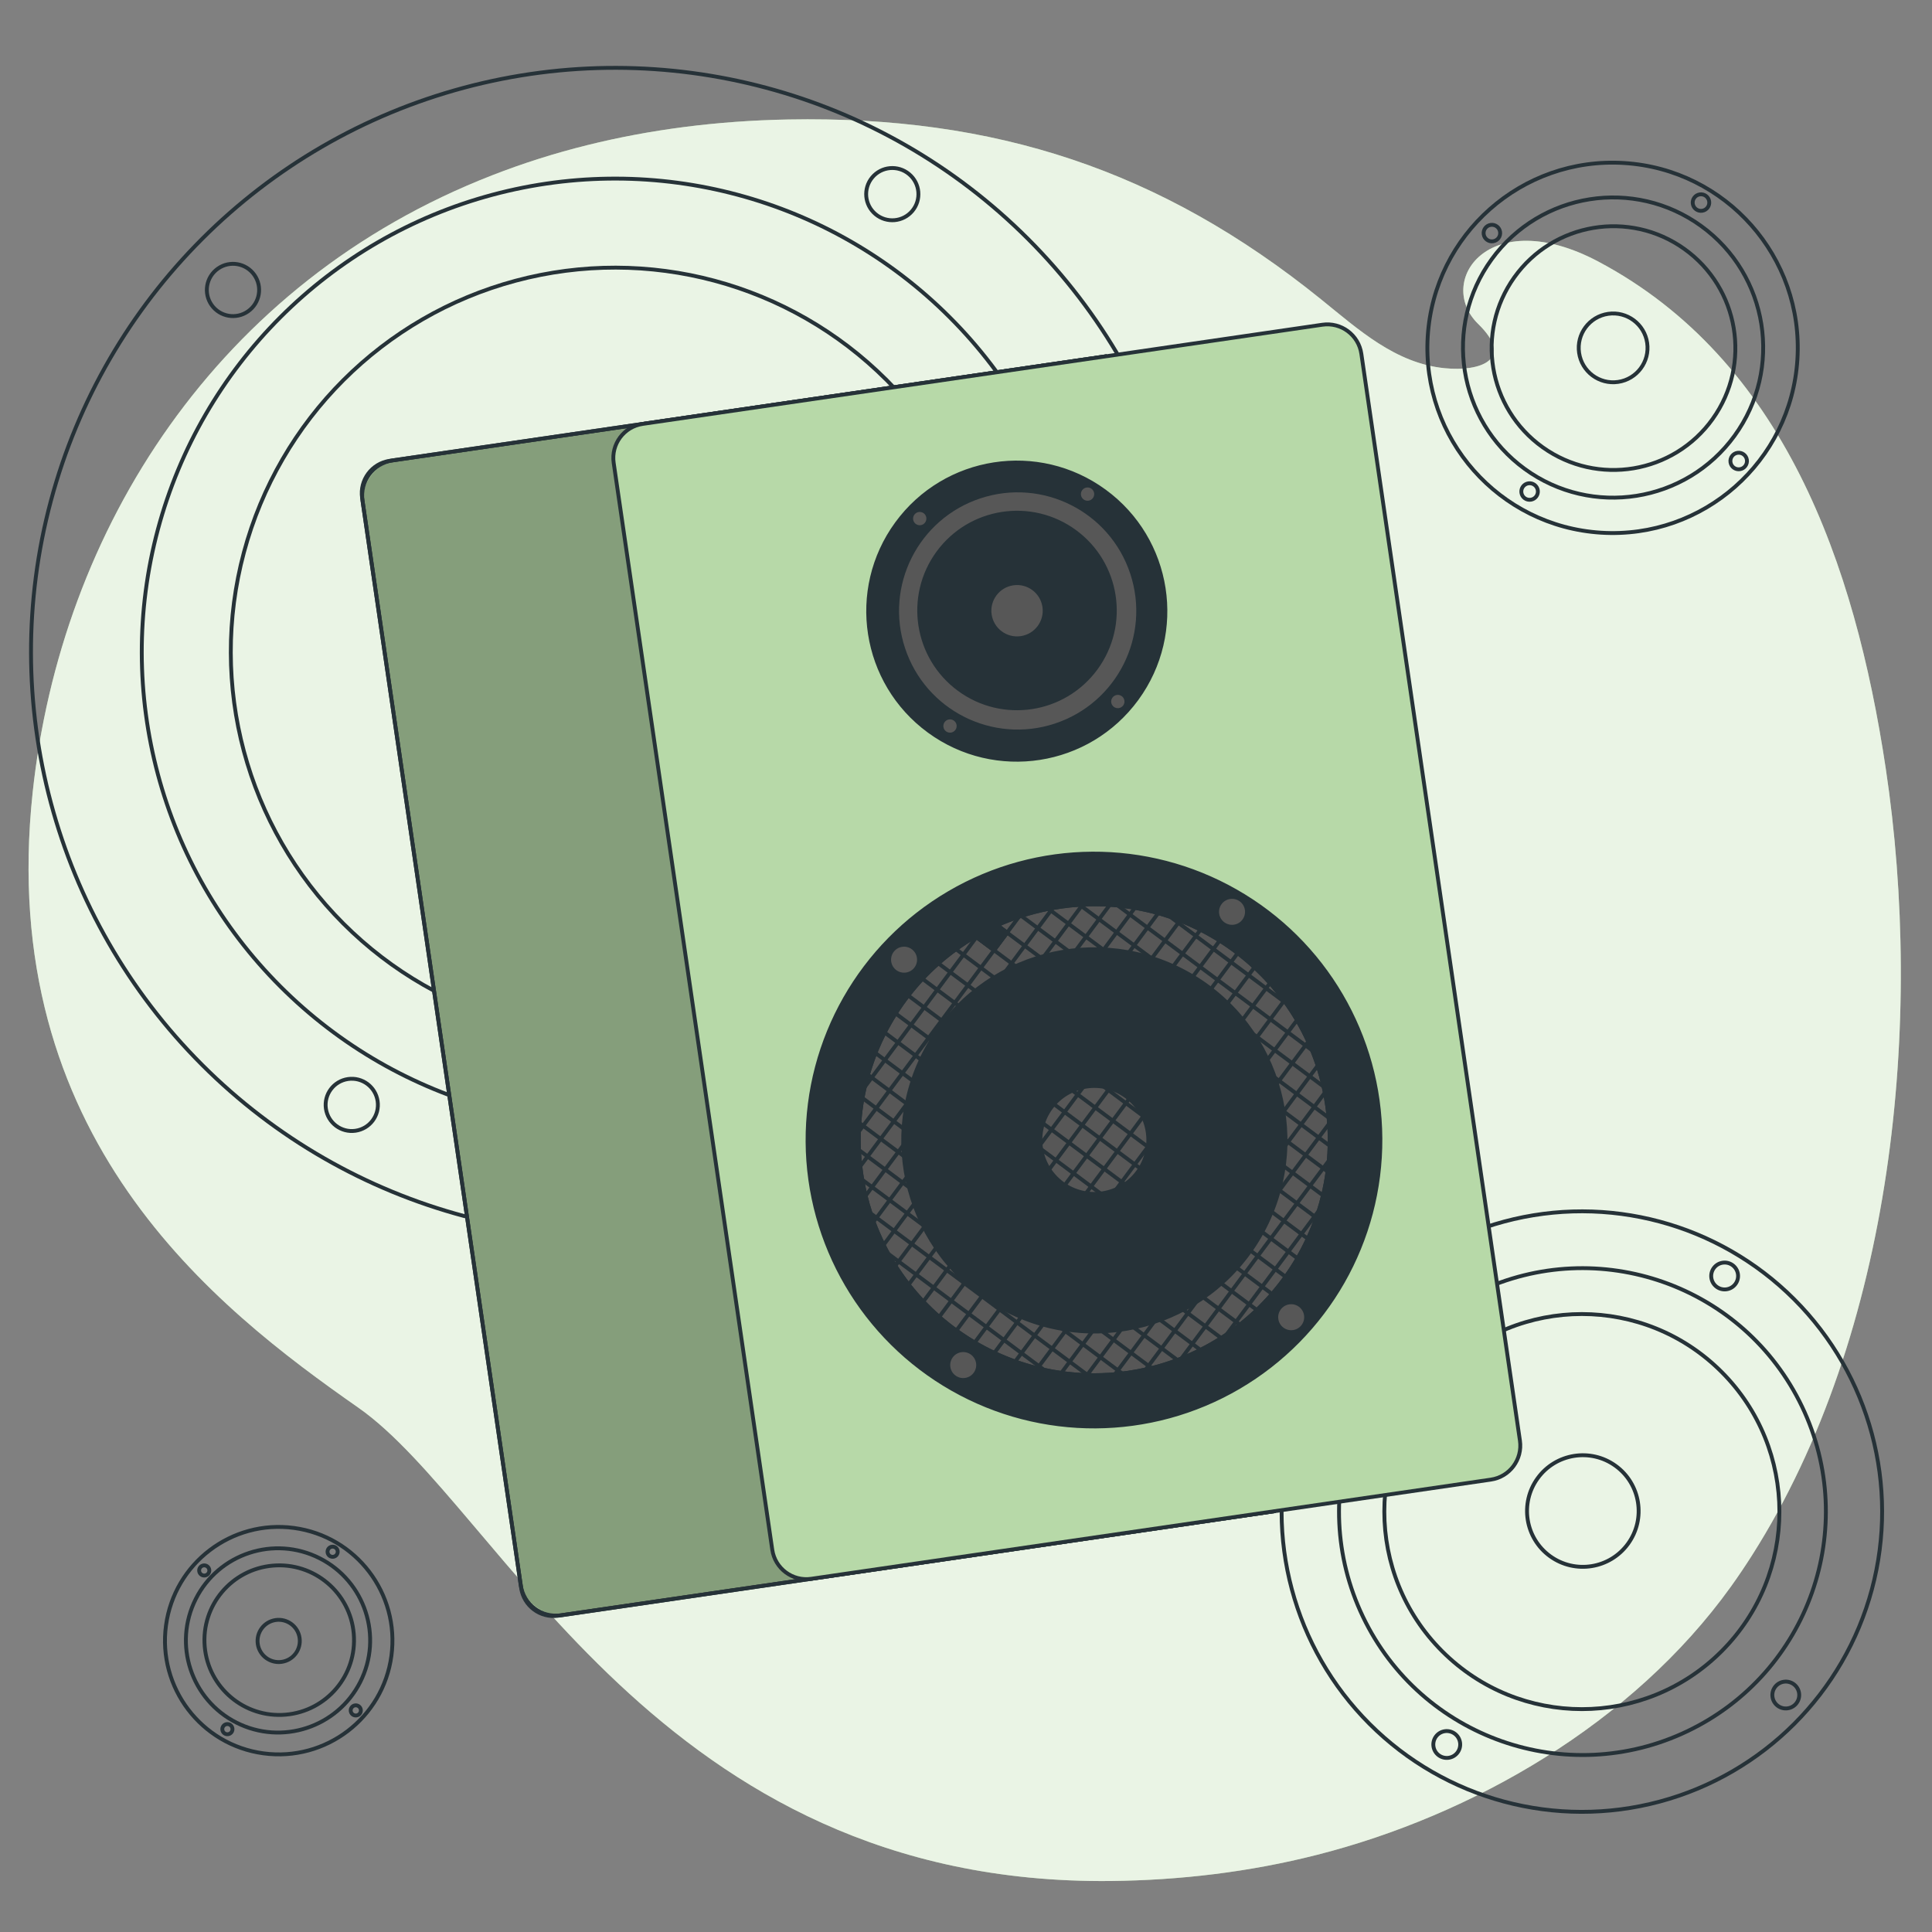 <svg xmlns="http://www.w3.org/2000/svg" xmlns:xlink="http://www.w3.org/1999/xlink" version="1.1" x="0px" y="0px" viewBox="0 0 500 500" style="enable-background:new 0 0 500 500;" xml:space="preserve">
<rect x="0" y="0" width="500" height="500" fill="#808080" stroke="none"/>
<g id="Background_Simple">
	<g>
		<path style="fill:#b7d9a8;" d="M453.463,402.451c-1.772,2.788-3.611,5.523-5.527,8.191    c-25.513,35.523-67.063,59.216-107.109,69.393c-17.544,4.466-35.491,6.574-53.358,6.767    c-117.189,1.211-157.681-96.602-194.753-122.515C55.643,338.372-1.133,294.281,8.461,205.015    C15.744,137.144,56.066,73.117,127.385,45.36c7.855-3.067,16.095-5.693,24.704-7.825c16.016-3.968,33.323-6.27,51.915-6.614    c53.4-0.991,96.373,13.016,137.891,46.55c9.651,7.795,19.224,16.553,31.979,17.818c9.271,0.919,18.165-2.194,8.69-11.438    c-11.136-10.866,2.572-31.309,31.164-16.113c47.753,25.38,66.299,77.937,74.297,131.097    C497.843,264.085,490.16,344.714,453.463,402.451z"/>
		<path style="opacity:0.7;fill:#FFFFFF;" d="M453.463,402.451c-1.772,2.788-3.611,5.523-5.527,8.191    c-25.513,35.523-67.063,59.216-107.109,69.393c-17.544,4.466-35.491,6.574-53.358,6.767    c-117.189,1.211-157.681-96.602-194.753-122.515C55.643,338.372-1.133,294.281,8.461,205.015    C15.744,137.144,56.066,73.117,127.385,45.36c7.855-3.067,16.095-5.693,24.704-7.825c16.016-3.968,33.323-6.27,51.915-6.614    c53.4-0.991,96.373,13.016,137.891,46.55c9.651,7.795,19.224,16.553,31.979,17.818c9.271,0.919,18.165-2.194,8.69-11.438    c-11.136-10.866,2.572-31.309,31.164-16.113c47.753,25.38,66.299,77.937,74.297,131.097    C497.843,264.085,490.16,344.714,453.463,402.451z"/>
	</g>
</g>
<g id="Speakers_2">
	<g>
		<g>
			
				<ellipse transform="matrix(0.707 -0.707 0.707 0.707 -156.686 404.118)" style="fill:none;stroke:#263238;stroke-miterlimit:10;" cx="409.471" cy="391.196" rx="77.719" ry="77.719"/>
			<g>
				<path style="fill:none;stroke:#263238;stroke-miterlimit:10;" d="M362.039,342.526c0.277,1.9-1.039,3.665-2.939,3.943      c-1.9,0.277-3.665-1.038-3.943-2.939c-0.277-1.9,1.038-3.665,2.939-3.943C359.996,339.31,361.761,340.626,362.039,342.526z"/>
				<path style="fill:none;stroke:#263238;stroke-miterlimit:10;" d="M449.777,329.724c0.277,1.9-1.038,3.666-2.939,3.943      c-1.9,0.277-3.665-1.038-3.943-2.939c-0.277-1.9,1.038-3.665,2.939-3.943C447.734,326.508,449.5,327.824,449.777,329.724z"/>
				<path style="fill:none;stroke:#263238;stroke-miterlimit:10;" d="M377.862,450.972c0.277,1.9-1.038,3.665-2.939,3.943      c-1.9,0.277-3.666-1.038-3.943-2.939c-0.277-1.9,1.038-3.665,2.939-3.943C375.82,447.756,377.585,449.072,377.862,450.972z"/>
				<path style="fill:none;stroke:#263238;stroke-miterlimit:10;" d="M465.601,438.17c0.277,1.9-1.038,3.665-2.939,3.943      c-1.9,0.277-3.665-1.038-3.943-2.939c-0.277-1.9,1.038-3.665,2.939-3.943C463.558,434.954,465.323,436.27,465.601,438.17z"/>
			</g>
		</g>
		
			<ellipse transform="matrix(0.902 -0.432 0.432 0.902 -128.802 215.232)" style="fill:none;stroke:#263238;stroke-miterlimit:10;" cx="409.471" cy="391.196" rx="62.98" ry="62.98"/>
		
			<ellipse transform="matrix(0.707 -0.707 0.707 0.707 -156.686 404.118)" style="fill:none;stroke:#263238;stroke-miterlimit:10;" cx="409.471" cy="391.196" rx="51.132" ry="51.132"/>
		
			<ellipse transform="matrix(0.587 -0.81 0.81 0.587 -147.591 493.092)" style="fill:none;stroke:#263238;stroke-miterlimit:10;" cx="409.471" cy="391.196" rx="14.437" ry="14.437"/>
	</g>
	<g>
		<g>
			
				<ellipse transform="matrix(0.062 -0.998 0.998 0.062 301.599 501.083)" style="fill:none;stroke:#263238;stroke-miterlimit:10;" cx="417.476" cy="90.03" rx="47.932" ry="47.932"/>
			<g>
				<path style="fill:none;stroke:#263238;stroke-miterlimit:10;" d="M388.223,60.014c0.171,1.172-0.64,2.261-1.812,2.432      c-1.172,0.171-2.261-0.64-2.432-1.812c-0.171-1.172,0.641-2.261,1.812-2.432C386.964,58.03,388.052,58.841,388.223,60.014z"/>
				<path style="fill:none;stroke:#263238;stroke-miterlimit:10;" d="M442.335,52.118c0.171,1.172-0.64,2.261-1.812,2.432      c-1.172,0.171-2.261-0.64-2.432-1.812c-0.171-1.172,0.64-2.261,1.812-2.432C441.075,50.135,442.163,50.946,442.335,52.118z"/>
				<path style="fill:none;stroke:#263238;stroke-miterlimit:10;" d="M397.982,126.896c0.171,1.172-0.641,2.261-1.812,2.432      c-1.172,0.171-2.261-0.64-2.432-1.812c-0.171-1.172,0.64-2.261,1.812-2.432C396.723,124.912,397.811,125.724,397.982,126.896z"/>
				<path style="fill:none;stroke:#263238;stroke-miterlimit:10;" d="M452.093,119c0.171,1.172-0.64,2.261-1.812,2.432      c-1.172,0.171-2.261-0.64-2.432-1.812c-0.171-1.172,0.64-2.261,1.812-2.432C450.834,117.017,451.922,117.828,452.093,119z"/>
			</g>
		</g>
		
			<ellipse transform="matrix(0.588 -0.809 0.809 0.588 99.155 374.747)" style="fill:none;stroke:#263238;stroke-miterlimit:10;" cx="417.476" cy="90.03" rx="38.842" ry="38.842"/>
		
			<ellipse transform="matrix(0.581 -0.814 0.814 0.581 101.736 377.606)" style="fill:none;stroke:#263238;stroke-miterlimit:10;" cx="417.476" cy="90.03" rx="31.535" ry="31.535"/>
		<path style="fill:none;stroke:#263238;stroke-miterlimit:10;" d="M426.287,88.744c0.71,4.866-2.659,9.386-7.525,10.096    c-4.866,0.71-9.386-2.659-10.096-7.525c-0.71-4.866,2.659-9.386,7.525-10.096C421.057,80.51,425.577,83.879,426.287,88.744z"/>
	</g>
	<g>
		<g>
			
				<ellipse transform="matrix(0.134 -0.991 0.991 0.134 -358.39 439.165)" style="fill:none;stroke:#263238;stroke-miterlimit:10;" cx="72.122" cy="424.676" rx="29.432" ry="29.432"/>
			<g>
				<path style="fill:none;stroke:#263238;stroke-miterlimit:10;" d="M54.16,406.244c0.105,0.72-0.393,1.388-1.113,1.493      c-0.72,0.105-1.388-0.393-1.493-1.113c-0.105-0.72,0.393-1.388,1.113-1.493C53.386,405.026,54.055,405.525,54.16,406.244z"/>
				<path style="fill:none;stroke:#263238;stroke-miterlimit:10;" d="M87.386,401.396c0.105,0.72-0.393,1.388-1.113,1.493      c-0.72,0.105-1.388-0.393-1.493-1.113c-0.105-0.72,0.393-1.388,1.113-1.493C86.613,400.178,87.281,400.676,87.386,401.396z"/>
				<path style="fill:none;stroke:#263238;stroke-miterlimit:10;" d="M60.152,447.313c0.105,0.72-0.393,1.388-1.113,1.493      c-0.72,0.105-1.388-0.393-1.493-1.113s0.393-1.388,1.113-1.493S60.047,446.593,60.152,447.313z"/>
				<path style="fill:none;stroke:#263238;stroke-miterlimit:10;" d="M93.379,442.464c0.105,0.72-0.393,1.388-1.113,1.493      c-0.72,0.105-1.388-0.393-1.493-1.113c-0.105-0.72,0.393-1.388,1.113-1.493C92.605,441.247,93.274,441.745,93.379,442.464z"/>
			</g>
		</g>
		
			<ellipse transform="matrix(0.451 -0.892 0.892 0.451 -339.385 297.346)" style="fill:none;stroke:#263238;stroke-miterlimit:10;" cx="72.122" cy="424.676" rx="23.851" ry="23.851"/>
		
			<ellipse transform="matrix(0.996 -0.085 0.085 0.996 -35.665 7.623)" style="fill:none;stroke:#263238;stroke-miterlimit:10;" cx="72.122" cy="424.676" rx="19.364" ry="19.364"/>
		<path style="fill:none;stroke:#263238;stroke-miterlimit:10;" d="M77.532,423.886c0.436,2.988-1.633,5.763-4.62,6.199    c-2.988,0.436-5.763-1.633-6.199-4.62c-0.436-2.988,1.633-5.763,4.62-6.199C74.321,418.83,77.096,420.898,77.532,423.886z"/>
	</g>
	<g>
		<g>
			
				<ellipse transform="matrix(0.707 -0.707 0.707 0.707 -72.661 161.988)" style="fill:none;stroke:#263238;stroke-miterlimit:10;" cx="159.207" cy="168.703" rx="151.165" ry="151.165"/>
			<g>
				
					<ellipse transform="matrix(0.818 -0.576 0.576 0.818 -32.205 48.388)" style="fill:none;stroke:#263238;stroke-miterlimit:10;" cx="60.258" cy="75.016" rx="6.763" ry="6.763"/>
				
					<ellipse transform="matrix(0.64 -0.768 0.768 0.64 44.654 195.51)" style="fill:none;stroke:#263238;stroke-miterlimit:10;" cx="230.91" cy="50.115" rx="6.763" ry="6.763"/>
				<path style="fill:none;stroke:#263238;stroke-miterlimit:10;" d="M97.728,284.968c0.539,3.696-2.02,7.129-5.716,7.669      c-3.696,0.539-7.129-2.02-7.669-5.716c-0.539-3.696,2.02-7.129,5.716-7.669S97.188,281.272,97.728,284.968z"/>
				<path style="fill:none;stroke:#263238;stroke-miterlimit:10;" d="M268.38,260.068c0.539,3.696-2.02,7.129-5.716,7.669      c-3.696,0.539-7.129-2.02-7.669-5.716c-0.539-3.696,2.02-7.129,5.716-7.669C264.407,253.813,267.84,256.371,268.38,260.068z"/>
			</g>
		</g>
		
			<ellipse transform="matrix(0.707 -0.707 0.707 0.707 -72.661 161.988)" style="fill:none;stroke:#263238;stroke-miterlimit:10;" cx="159.207" cy="168.703" rx="122.497" ry="122.497"/>
		
			<ellipse transform="matrix(0.707 -0.707 0.707 0.707 -72.661 161.988)" style="fill:none;stroke:#263238;stroke-miterlimit:10;" cx="159.207" cy="168.703" rx="99.453" ry="99.453"/>
		
			<ellipse transform="matrix(0.989 -0.15 0.15 0.989 -23.489 25.771)" style="fill:none;stroke:#263238;stroke-miterlimit:10;" cx="159.207" cy="168.703" rx="28.08" ry="28.08"/>
	</g>
</g>
<g id="Speaker_1">
	<g>
		<path style="fill:#b7d9a8;stroke:#263238;stroke-miterlimit:10;" d="M329.598,391.129l-185.126,27.012    c-4.623,0.674-8.917-2.526-9.592-7.149L93.712,128.85c-0.674-4.623,2.526-8.917,7.149-9.592l185.126-27.012L329.598,391.129z"/>
		<path style="opacity:0.27;" d="M319.097,392.661l-172.495,25.169c-5.799,0.846-11.187-3.169-12.033-8.969L94.023,130.98    c-0.846-5.799,3.169-11.187,8.969-12.033l172.495-25.169c5.799-0.846,11.187,3.169,12.033,8.969l40.547,277.881    C328.912,386.428,324.897,391.815,319.097,392.661z" fill="#000000"/>
		<path style="fill:none;stroke:#263238;stroke-miterlimit:10;" d="M329.598,391.129l-184.37,26.902    c-5.041,0.735-9.723-2.755-10.459-7.795L93.822,129.607c-0.735-5.041,2.755-9.723,7.795-10.459l184.37-26.902L329.598,391.129z"/>
		<path style="fill:#b7d9a8;stroke:#263238;stroke-miterlimit:10;" d="M385.834,382.923l-175.881,25.663    c-4.864,0.71-9.383-2.658-10.093-7.523L158.82,119.797c-0.71-4.864,2.658-9.383,7.523-10.093L342.223,84.04    c4.864-0.71,9.383,2.658,10.093,7.523l41.041,281.267C394.067,377.695,390.699,382.214,385.834,382.923z"/>
		<g>
			<g>
				
					<ellipse transform="matrix(0.59 -0.807 0.807 0.59 -19.697 277.321)" style="fill:#263238;stroke:#263238;stroke-miterlimit:10;" cx="263.21" cy="158.055" rx="38.471" ry="38.471"/>
				<g>
					<path style="fill:#575757;" d="M239.731,133.962c0.137,0.941-0.514,1.814-1.455,1.952c-0.941,0.137-1.814-0.514-1.952-1.455       c-0.137-0.941,0.514-1.814,1.455-1.952C238.72,132.371,239.594,133.022,239.731,133.962z"/>
					<path style="fill:#575757;" d="M283.162,127.625c0.137,0.941-0.514,1.814-1.455,1.952c-0.941,0.137-1.814-0.514-1.952-1.455       c-0.137-0.941,0.514-1.814,1.455-1.952C282.151,126.034,283.025,126.685,283.162,127.625z"/>
					<path style="fill:#575757;" d="M247.564,187.644c0.137,0.941-0.514,1.814-1.455,1.952c-0.941,0.137-1.814-0.514-1.952-1.455       c-0.137-0.941,0.514-1.814,1.455-1.952C246.553,186.052,247.426,186.703,247.564,187.644z"/>
					<path style="fill:#575757;" d="M290.995,181.307c0.137,0.941-0.514,1.814-1.455,1.952c-0.941,0.137-1.814-0.514-1.952-1.455       c-0.137-0.941,0.514-1.814,1.455-1.952C289.983,179.715,290.857,180.366,290.995,181.307z"/>
				</g>
			</g>
			
				<ellipse transform="matrix(0.95 -0.314 0.314 0.95 -36.309 90.61)" style="fill:#575757;stroke:#263238;stroke-miterlimit:10;" cx="263.21" cy="158.055" rx="31.175" ry="31.175"/>
			
				<ellipse transform="matrix(0.592 -0.806 0.806 0.592 -20.009 276.576)" style="fill:#263238;stroke:#263238;stroke-miterlimit:10;" cx="263.21" cy="158.055" rx="25.311" ry="25.311"/>
			<path style="fill:#575757;stroke:#263238;stroke-miterlimit:10;" d="M270.281,157.023c0.57,3.905-2.134,7.533-6.04,8.103     c-3.905,0.57-7.533-2.134-8.103-6.04c-0.57-3.905,2.134-7.533,6.04-8.103C266.084,150.413,269.711,153.117,270.281,157.023z"/>
		</g>
		<g>
			
				<ellipse transform="matrix(1 -0.006 0.006 1 -1.837 1.774)" style="fill:#263238;stroke:#263238;stroke-miterlimit:10;" cx="283.187" cy="294.965" rx="74.126" ry="74.126"/>
			<g>
				<g>
					<g>
						<path style="fill:#575757;" d="M237.3,247.881c0.268,1.838-1.005,3.546-2.843,3.814c-1.838,0.268-3.546-1.005-3.814-2.843        c-0.268-1.838,1.005-3.546,2.843-3.814C235.324,244.77,237.032,246.042,237.3,247.881z"/>
						<path style="fill:#575757;" d="M322.18,235.496c0.268,1.838-1.005,3.546-2.843,3.814c-1.838,0.268-3.546-1.005-3.814-2.843        c-0.268-1.838,1.005-3.546,2.843-3.814C320.204,232.385,321.912,233.657,322.18,235.496z"/>
						<path style="fill:#575757;" d="M252.609,352.793c0.268,1.838-1.005,3.546-2.843,3.814c-1.838,0.268-3.546-1.005-3.814-2.843        c-0.268-1.838,1.005-3.546,2.843-3.814C250.633,349.682,252.34,350.955,252.609,352.793z"/>
						<path style="fill:#575757;" d="M337.488,340.408c0.268,1.838-1.005,3.546-2.843,3.814c-1.838,0.268-3.546-1.005-3.814-2.843        c-0.268-1.838,1.004-3.546,2.843-3.814C335.512,337.297,337.22,338.57,337.488,340.408z"/>
					</g>
				</g>
				<path style="fill:#575757;stroke:#263238;stroke-miterlimit:10;" d="M343.477,286.168c0.15,1.029,0.269,2.053,0.368,3.079      c0.055,0.517,0.089,1.028,0.125,1.548c0.139,1.92,0.184,3.824,0.136,5.71c-0.031,1.308-0.105,2.603-0.22,3.893      c-0.086,0.932-0.183,1.866-0.311,2.784c-0.279,2.102-0.676,4.161-1.178,6.195c-0.318,1.35-0.691,2.678-1.115,3.993      c-0.185,0.603-0.391,1.199-0.608,1.787c-0.639,1.852-1.376,3.657-2.21,5.426c-0.798,1.733-1.681,3.439-2.653,5.086      c-0.954,1.635-1.984,3.23-3.094,4.767c-1.09,1.533-2.258,3.018-3.504,4.453c-1.246,1.435-2.56,2.819-3.933,4.141      c-1.393,1.325-2.855,2.599-4.377,3.802c-1.123,0.892-2.283,1.738-3.479,2.549c-0.45,0.308-0.91,0.618-1.373,0.908      c-1.728,1.111-3.519,2.13-5.373,3.068c-1.6,0.81-3.25,1.556-4.94,2.227c-0.335,0.13-0.678,0.271-1.024,0.392      c-2.164,0.821-4.387,1.519-6.677,2.096c-0.489,0.112-0.986,0.235-1.477,0.337c-1.507,0.341-3.032,0.624-4.575,0.849      c-0.524,0.077-1.04,0.142-1.556,0.207c-0.626,0.071-1.243,0.141-1.862,0.191c-2.374,0.215-4.738,0.287-7.072,0.223      c-0.061-0.001-0.112-0.004-0.171,0.005c-2.243-0.067-4.454-0.26-6.643-0.577c-1.525-0.202-3.031-0.477-4.514-0.807l-0.011-0.009      c-0.552-0.111-1.107-0.243-1.652-0.375c-1.962-0.492-3.885-1.07-5.772-1.745c-1.845-0.661-3.64-1.399-5.399-2.234      c-1.735-0.808-3.422-1.704-5.071-2.686c-1.624-0.945-3.211-1.987-4.748-3.107c-1.533-1.09-3.02-2.278-4.445-3.525      c-1.435-1.246-2.811-2.571-4.124-3.956c-1.325-1.393-2.591-2.866-3.793-4.388c-1.218-1.561-2.366-3.192-3.44-4.874      c-0.645-1.028-1.262-2.069-1.842-3.137l-0.011-0.008c-0.411-0.738-0.815-1.498-1.189-2.262c-0.969-1.93-1.836-3.926-2.602-5.987      c-0.268-0.729-0.528-1.469-0.767-2.212c-0.488-1.475-0.92-2.978-1.285-4.512c-0.341-1.365-0.625-2.759-0.871-4.168      c-0.085-0.513-0.17-1.026-0.246-1.551c-0.094-0.643-0.178-1.288-0.252-1.934c-0.156-1.412-0.269-2.811-0.341-4.205      c-0.063-1.608-0.075-3.213-0.023-4.797c0.025-0.731,0.068-1.475,0.123-2.201c0.146-2.184,0.417-4.346,0.805-6.464      c0.174-0.955,0.369-1.903,0.586-2.844c0.237-1.076,0.518-2.127,0.819-3.182c0.55-1.909,1.195-3.792,1.926-5.637      c0.717-1.802,1.521-3.567,2.402-5.282c0.865-1.693,1.806-3.346,2.836-4.941c1.009-1.603,2.096-3.156,3.264-4.64      c1.155-1.503,2.39-2.946,3.684-4.327c1.301-1.403,2.683-2.736,4.115-4.006c1.458-1.294,2.978-2.516,4.57-3.658      c1.616-1.186,3.294-2.29,5.046-3.303c0.223-0.134,0.446-0.267,0.681-0.392l-0.431,0.578l4.547,3.389l3.389-4.547l-2.585-1.927      c1.839-0.834,3.742-1.577,5.687-2.235c0.184-0.057,0.376-0.126,0.56-0.183c2.287-0.738,4.633-1.353,7.04-1.826      c0.373-0.075,0.746-0.149,1.121-0.214c0.64-0.114,1.282-0.217,1.925-0.311c1.682-0.245,3.355-0.419,5.017-0.52      c0.26-0.018,0.52-0.036,0.782-0.043c2.367-0.123,4.715-0.102,7.03,0.045c2.194,0.145,4.354,0.406,6.491,0.781      c2.043,0.359,4.06,0.812,6.041,1.372c1.919,0.549,3.811,1.182,5.654,1.904c1.802,0.717,3.575,1.51,5.289,2.381      c1.703,0.863,3.366,1.803,4.97,2.822c1.602,1.009,3.166,2.095,4.648,3.253c1.512,1.154,2.964,2.377,4.334,3.663      c1.413,1.3,2.753,2.66,4.022,4.082c1.293,1.449,2.525,2.967,3.685,4.546c1.186,1.616,2.29,3.294,3.321,5.033      c1.06,1.796,2.039,3.654,2.906,5.579c0.93,2.007,1.746,4.07,2.451,6.201c0.582,1.775,1.088,3.58,1.51,5.429      c0.126,0.517,0.234,1.047,0.34,1.567C343.113,283.887,343.309,285.021,343.477,286.168z"/>
				
					<ellipse transform="matrix(0.5 -0.866 0.866 0.5 -113.815 392.888)" style="fill:#263238;stroke:#263238;stroke-miterlimit:10;" cx="283.187" cy="294.965" rx="49.466" ry="49.466"/>
				
					<ellipse transform="matrix(0.592 -0.806 0.806 0.592 -122.174 348.646)" style="fill:#575757;stroke:#263238;stroke-miterlimit:10;" cx="283.187" cy="294.965" rx="13.966" ry="13.966"/>
				<g>
					<path style="fill:none;stroke:#263238;stroke-miterlimit:10;" d="M343.477,286.168c0.15,1.029,0.269,2.053,0.368,3.079       c0.055,0.517,0.089,1.028,0.125,1.548c0.139,1.92,0.184,3.824,0.136,5.71c-0.031,1.308-0.105,2.603-0.22,3.893       c-0.086,0.932-0.183,1.866-0.311,2.784c-0.279,2.102-0.676,4.161-1.178,6.195c-0.318,1.35-0.691,2.678-1.115,3.993       c-0.185,0.603-0.391,1.199-0.608,1.787c-0.639,1.852-1.376,3.657-2.21,5.426c-0.798,1.733-1.681,3.439-2.653,5.086       c-0.954,1.635-1.984,3.23-3.094,4.767c-1.09,1.533-2.258,3.018-3.504,4.453c-1.246,1.435-2.56,2.819-3.933,4.141       c-1.393,1.325-2.855,2.599-4.377,3.802c-1.123,0.892-2.283,1.738-3.479,2.549c-0.45,0.308-0.91,0.618-1.373,0.908       c-1.728,1.111-3.519,2.13-5.373,3.068c-1.6,0.81-3.25,1.556-4.94,2.227c-0.335,0.13-0.678,0.271-1.024,0.392       c-2.164,0.821-4.387,1.519-6.677,2.096c-0.489,0.112-0.986,0.235-1.477,0.337c-1.507,0.341-3.032,0.624-4.575,0.849       c-0.524,0.077-1.04,0.142-1.556,0.207c-0.626,0.071-1.243,0.141-1.862,0.191c-2.374,0.215-4.738,0.287-7.072,0.223       c-0.061-0.001-0.112-0.004-0.171,0.005c-2.243-0.067-4.454-0.26-6.643-0.577c-1.525-0.202-3.031-0.477-4.514-0.807       l-0.011-0.009c-0.552-0.111-1.107-0.243-1.652-0.375c-1.962-0.492-3.885-1.07-5.772-1.745c-1.845-0.661-3.64-1.399-5.399-2.234       c-1.735-0.808-3.422-1.704-5.071-2.686c-1.624-0.945-3.211-1.987-4.748-3.107c-1.533-1.09-3.02-2.278-4.445-3.525       c-1.435-1.246-2.811-2.571-4.124-3.956c-1.325-1.393-2.591-2.866-3.793-4.388c-1.218-1.561-2.366-3.192-3.44-4.874       c-0.645-1.028-1.262-2.069-1.842-3.137l-0.011-0.008c-0.411-0.738-0.815-1.498-1.189-2.262       c-0.969-1.93-1.836-3.926-2.602-5.987c-0.268-0.729-0.528-1.469-0.767-2.212c-0.488-1.475-0.92-2.978-1.285-4.512       c-0.341-1.365-0.625-2.759-0.871-4.168c-0.085-0.513-0.17-1.026-0.246-1.551c-0.094-0.643-0.178-1.288-0.252-1.934       c-0.156-1.412-0.269-2.811-0.341-4.205c-0.063-1.608-0.075-3.213-0.023-4.797c0.025-0.731,0.068-1.475,0.123-2.201       c0.146-2.184,0.417-4.346,0.805-6.464c0.174-0.955,0.369-1.903,0.586-2.844c0.237-1.076,0.518-2.127,0.819-3.182       c0.55-1.909,1.195-3.792,1.926-5.637c0.717-1.802,1.521-3.567,2.402-5.282c0.865-1.693,1.806-3.346,2.836-4.941       c1.009-1.603,2.096-3.156,3.264-4.64c1.155-1.503,2.39-2.946,3.684-4.327c1.301-1.403,2.683-2.736,4.115-4.006       c1.458-1.294,2.978-2.516,4.57-3.658c1.616-1.186,3.294-2.29,5.046-3.303c0.223-0.134,0.446-0.267,0.681-0.392l-0.431,0.578       l4.547,3.389l3.389-4.547l-2.585-1.927c1.839-0.834,3.742-1.577,5.687-2.235c0.184-0.057,0.376-0.126,0.56-0.183       c2.287-0.738,4.633-1.353,7.04-1.826c0.373-0.075,0.746-0.149,1.121-0.214c0.64-0.114,1.282-0.217,1.925-0.311       c1.682-0.245,3.355-0.419,5.017-0.52c0.26-0.018,0.52-0.036,0.782-0.043c2.367-0.123,4.715-0.102,7.03,0.045       c2.194,0.145,4.354,0.406,6.491,0.781c2.043,0.359,4.06,0.812,6.041,1.372c1.919,0.549,3.811,1.182,5.654,1.904       c1.802,0.717,3.575,1.51,5.289,2.381c1.703,0.863,3.366,1.803,4.97,2.822c1.602,1.009,3.166,2.095,4.648,3.253       c1.512,1.154,2.964,2.377,4.334,3.663c1.413,1.3,2.753,2.66,4.022,4.082c1.293,1.449,2.525,2.967,3.685,4.546       c1.186,1.616,2.29,3.294,3.321,5.033c1.06,1.796,2.039,3.654,2.906,5.579c0.93,2.007,1.746,4.07,2.451,6.201       c0.582,1.775,1.088,3.58,1.51,5.429c0.126,0.517,0.234,1.047,0.34,1.567C343.113,283.887,343.309,285.021,343.477,286.168z"/>
					<g>
						<g>
							<polyline style="fill:none;stroke:#263238;stroke-miterlimit:10;" points="252.704,242.527 249.325,247.073 245.935,251.61          242.546,256.157 239.157,260.704 235.768,265.251 232.387,269.786 228.998,274.333 225.609,278.88 223.792,281.318                 "/>
							<polyline style="fill:none;stroke:#263238;stroke-miterlimit:10;" points="222.278,292.827 223.377,291.353 226.767,286.816          230.156,282.269 233.545,277.722 236.934,273.175 240.315,268.64 243.704,264.093 247.093,259.546 250.482,254.999          253.861,250.453 257.251,245.916        "/>
							<polyline style="fill:none;stroke:#263238;stroke-miterlimit:10;" points="260.64,241.369 263.742,237.208 264.029,236.822                 "/>
							<polyline style="fill:none;stroke:#263238;stroke-miterlimit:10;" points="222.642,301.829 224.535,299.289 227.924,294.742          231.314,290.205 234.703,285.658 238.092,281.111 241.471,276.566 244.86,272.019 248.251,267.482 251.64,262.935          255.019,258.389 258.408,253.842 261.798,249.305 265.187,244.758 268.576,240.211 271.955,235.666 272.462,234.985                 "/>
							<polyline style="fill:none;stroke:#263238;stroke-miterlimit:10;" points="224.011,309.482 225.691,307.215 229.08,302.668          232.471,298.131 235.85,293.586 239.239,289.039 242.628,284.492 246.017,279.945 249.397,275.409 252.786,270.862          256.175,266.315 259.564,261.768 262.955,257.231 266.334,252.686 269.723,248.139 273.112,243.592 276.501,239.045          279.881,234.509 280.187,234.111        "/>
							<polyline style="fill:none;stroke:#263238;stroke-miterlimit:10;" points="287.217,234.156 284.428,237.898 281.048,242.434          277.659,246.981 274.27,251.528 270.881,256.075 267.502,260.62 264.111,265.157 260.722,269.704 257.333,274.251          253.944,278.798 250.564,283.334 247.175,287.881 243.786,292.428 240.397,296.975 237.018,301.52 233.627,306.057          230.238,310.604 226.849,315.151 226.063,316.206        "/>
							<polyline style="fill:none;stroke:#263238;stroke-miterlimit:10;" points="293.708,234.937 288.975,241.287 285.595,245.823          282.206,250.37 278.817,254.917 275.428,259.464 272.037,264.001 268.658,268.546 265.269,273.093 261.88,277.64          258.491,282.187 255.111,286.723 251.722,291.27 248.333,295.817 244.944,300.364 241.553,304.901 238.174,309.446          234.785,313.993 231.396,318.54 228.665,322.193        "/>
							<polyline style="fill:none;stroke:#263238;stroke-miterlimit:10;" points="299.749,236.309 293.521,244.666 290.132,249.213          286.753,253.759 283.364,258.306 279.975,262.853 276.584,267.39 273.195,271.937 269.816,276.482 266.427,281.029          263.037,285.566 259.648,290.113 256.269,294.659 252.88,299.206 249.491,303.753 246.1,308.29 242.711,312.837          239.332,317.382 235.943,321.929 232.553,326.466 231.707,327.6        "/>
							<polyline style="fill:none;stroke:#263238;stroke-miterlimit:10;" points="235.147,332.475 237.1,329.855 240.49,325.318          243.879,320.771 247.258,316.226 250.647,311.679 254.038,307.142 257.427,302.595 260.816,298.048 264.195,293.502          267.584,288.955 270.974,284.418 274.363,279.871 277.742,275.326 281.131,270.779 284.522,266.242 287.911,261.695          291.3,257.148 294.679,252.602 298.068,248.055 305.404,238.213        "/>
							<polyline style="fill:none;stroke:#263238;stroke-miterlimit:10;" points="238.941,336.863 241.647,333.244 245.026,328.699          248.415,324.152 251.805,319.615 255.194,315.068 258.573,310.522 261.962,305.975 265.351,301.428 268.74,296.881          272.121,292.346 275.51,287.799 278.899,283.252 282.288,278.705 285.678,274.168 289.057,269.622 292.446,265.075          295.835,260.528 299.224,255.981 302.605,251.446 310.693,240.594        "/>
							<polyline style="fill:none;stroke:#263238;stroke-miterlimit:10;" points="242.804,341.18 243.065,340.819 246.184,336.635          249.573,332.088 252.962,327.541 256.351,322.994 259.741,318.457 263.12,313.911 266.509,309.364 269.898,304.817          273.287,300.27 276.668,295.735 280.057,291.188 283.446,286.641 286.835,282.094 290.225,277.557 293.604,273.011          296.993,268.464 300.382,263.917 303.771,259.37 307.152,254.835 315.662,243.416        "/>
							<polyline style="fill:none;stroke:#263238;stroke-miterlimit:10;" points="247.34,344.561 247.511,344.344 250.729,340.014          254.12,335.477 257.509,330.93 260.888,326.384 264.277,321.837 267.667,317.3 271.056,312.753 274.445,308.206          277.834,303.659 281.215,299.124 284.604,294.577 287.993,290.03 291.382,285.483 294.761,280.937 298.151,276.4          301.54,271.853 304.929,267.306 308.318,262.759 311.699,258.224 320.311,246.669        "/>
							<polyline style="fill:none;stroke:#263238;stroke-miterlimit:10;" points="324.645,250.332 316.244,261.603 312.855,266.15          309.476,270.695 306.087,275.242 302.698,279.789 299.308,284.326 295.919,288.873 292.54,293.419 289.151,297.966          285.76,302.503 282.371,307.05 278.992,311.595 275.603,316.142 272.214,320.689 268.824,325.226 265.435,329.773          262.056,334.319 258.667,338.866 255.276,343.403 252.259,347.451        "/>
							<polyline style="fill:none;stroke:#263238;stroke-miterlimit:10;" points="257.33,350.137 259.823,346.792 263.202,342.246          266.591,337.699 269.982,333.162 273.371,328.615 276.75,324.07 280.139,319.523 283.528,314.976 286.918,310.439          290.307,305.892 293.686,301.346 297.075,296.799 300.464,292.252 303.855,287.715 307.234,283.17 310.623,278.623          314.012,274.076 317.401,269.529 320.781,264.993 328.667,254.414        "/>
							<polyline style="fill:none;stroke:#263238;stroke-miterlimit:10;" points="262.729,352.371 264.36,350.182 267.749,345.635          271.138,341.088 274.527,336.541 277.918,332.004 281.297,327.459 284.686,322.912 288.075,318.365 291.464,313.818          294.844,309.282 298.233,304.735 301.622,300.188 305.011,295.641 308.402,291.104 311.781,286.559 315.17,282.012          318.559,277.465 321.948,272.918 325.328,268.382 332.351,258.96        "/>
							<polyline style="fill:none;stroke:#263238;stroke-miterlimit:10;" points="268.501,354.116 268.907,353.571 272.296,349.024          275.685,344.477 279.074,339.93 282.465,335.393 285.844,330.848 289.233,326.301 292.622,321.754 296.011,317.207          299.391,312.671 302.78,308.124 306.169,303.577 309.558,299.03 312.949,294.493 316.328,289.948 319.717,285.401          323.106,280.854 326.495,276.307 329.875,271.771 335.673,263.993        "/>
							<polyline style="fill:none;stroke:#263238;stroke-miterlimit:10;" points="274.678,355.306 276.843,352.413 280.232,347.866          283.611,343.321 287,338.774 290.391,334.237 293.78,329.69 297.169,325.143 300.548,320.597 303.937,316.05          307.327,311.513 310.716,306.966 314.095,302.421 317.484,297.874 320.875,293.337 324.264,288.79 327.653,284.243          331.032,279.697 334.421,275.15 338.579,269.572        "/>
							<polyline style="fill:none;stroke:#263238;stroke-miterlimit:10;" points="281.321,355.883 281.39,355.802 284.779,351.255          288.158,346.71 291.547,342.163 294.938,337.626 298.327,333.079 301.716,328.532 305.095,323.986 308.484,319.439          311.874,314.902 315.263,310.355 318.642,305.81 322.031,301.263 325.422,296.726 328.811,292.179 332.2,287.632          335.579,283.086 338.968,278.539 341.03,275.773        "/>
							<polyline style="fill:none;stroke:#263238;stroke-miterlimit:10;" points="288.564,355.655 289.315,354.636 292.705,350.099          296.094,345.552 299.473,341.006 302.862,336.459 306.251,331.912 309.642,327.375 313.031,322.828 316.41,318.283          319.799,313.736 323.189,309.199 326.578,304.652 329.957,300.106 333.346,295.559 336.735,291.012 340.124,286.466          342.879,282.769        "/>
							<polyline style="fill:none;stroke:#263238;stroke-miterlimit:10;" points="296.558,354.408 297.251,353.478 300.641,348.941          304.02,344.395 307.409,339.848 310.798,335.301 314.187,330.754 317.568,326.219 320.957,321.672 324.346,317.125          327.735,312.578 331.125,308.041 334.504,303.495 337.893,298.948 341.282,294.401 343.97,290.796        "/>
							<polyline style="fill:none;stroke:#263238;stroke-miterlimit:10;" points="343.885,300.398 342.44,302.337 339.051,306.884          335.661,311.421 332.272,315.968 328.893,320.514 325.504,325.061 322.113,329.598 318.724,334.145 315.345,338.69          311.956,343.237 308.567,347.784 305.736,351.583        "/>
							<polyline style="fill:none;stroke:#263238;stroke-miterlimit:10;" points="341.281,313.37 340.208,314.81 336.819,319.357          333.44,323.903 330.051,328.45 326.66,332.987 323.271,337.534 319.892,342.079 317.423,345.38        "/>
						</g>
						<g>
							<polyline style="fill:none;stroke:#263238;stroke-miterlimit:10;" points="342.54,281.202 338.968,278.539 334.421,275.15          329.875,271.771 325.328,268.382 320.781,264.993 316.244,261.603 311.699,258.224 307.152,254.835 302.605,251.446          298.068,248.055 293.521,244.666 288.975,241.287 284.428,237.898 279.881,234.509 279.405,234.154        "/>
							<polyline style="fill:none;stroke:#263238;stroke-miterlimit:10;" points="339.551,271.805 338.066,270.697 337.852,270.547          333.521,267.318 333.316,267.166 328.974,263.929 328.77,263.777 324.427,260.54 324.221,260.378 319.889,257.15          319.676,256.999 315.344,253.771 315.14,253.619 310.797,250.382 310.593,250.23 306.25,246.993 306.045,246.831          301.713,243.602 301.509,243.45 297.166,240.213 296.952,240.063 292.62,236.834 292.416,236.682 289.264,234.333        "/>
							<polyline style="fill:none;stroke:#263238;stroke-miterlimit:10;" points="332.809,259.6 332.627,259.465 332.208,259.152          328.08,256.076 327.661,255.763 323.543,252.686 323.124,252.373 318.998,249.306 318.578,248.994 314.451,245.917          314.031,245.605 309.904,242.528 309.484,242.216 305.367,239.138 304.947,238.825 302.895,237.296        "/>
							<polyline style="fill:none;stroke:#263238;stroke-miterlimit:10;" points="343.845,289.247 340.124,286.466 335.579,283.086          331.032,279.697 326.495,276.307 321.948,272.918 317.401,269.529 312.855,266.15 308.318,262.759 303.771,259.37          299.224,255.981 294.679,252.602 290.132,249.213 285.595,245.823 281.048,242.434 276.501,239.045 271.955,235.666          271.341,235.199        "/>
							<polyline style="fill:none;stroke:#263238;stroke-miterlimit:10;" points="344.106,296.506 341.282,294.401 336.735,291.012          332.2,287.632 327.653,284.243 323.106,280.854 318.559,277.465 314.012,274.076 309.476,270.695 304.929,267.306          300.382,263.917 295.835,260.528 291.3,257.148 286.753,253.759 282.206,250.37 277.659,246.981 273.112,243.592          268.576,240.211 264.301,237.025 264.029,236.822        "/>
							<path style="fill:none;stroke:#263238;stroke-miterlimit:10;" d="M260.64,241.369l-3.389,4.547l-4.547-3.389l0.431-0.578         c1.585-0.908,3.232-1.745,4.92-2.507L260.64,241.369z"/>
							<polyline style="fill:none;stroke:#263238;stroke-miterlimit:10;" points="343.574,303.182 342.44,302.337 337.893,298.948          333.346,295.559 328.811,292.179 324.264,288.79 319.717,285.401 315.17,282.012 310.623,278.623 306.087,275.242          301.54,271.853 296.993,268.464 292.446,265.075 287.911,261.695 283.364,258.306 278.817,254.917 274.27,251.528          269.723,248.139 265.187,244.758 260.64,241.369        "/>
							<polyline style="fill:none;stroke:#263238;stroke-miterlimit:10;" points="342.396,309.378 339.051,306.884 334.504,303.495          329.957,300.106 325.422,296.726 320.875,293.337 316.328,289.948 311.781,286.559 307.234,283.17 302.698,279.789          298.151,276.4 293.604,273.011 289.057,269.622 284.522,266.242 279.975,262.853 275.428,259.464 270.881,256.075          266.334,252.686 261.798,249.305 257.251,245.916        "/>
							<line style="fill:none;stroke:#263238;stroke-miterlimit:10;" x1="252.704" y1="242.527" x2="252.455" y2="242.341"/>
							<polyline style="fill:none;stroke:#263238;stroke-miterlimit:10;" points="340.673,315.157 340.208,314.81 335.661,311.421          331.125,308.041 326.578,304.652 322.031,301.263 317.484,297.874 312.949,294.493 308.402,291.104 303.855,287.715          299.308,284.326 294.761,280.937 290.225,277.557 285.678,274.168 281.131,270.779 276.584,267.39 272.037,264.001          267.502,260.62 262.955,257.231 258.408,253.842 253.861,250.453 249.325,247.073 247.409,245.644        "/>
							<polyline style="fill:none;stroke:#263238;stroke-miterlimit:10;" points="338.463,320.583 336.819,319.357 332.272,315.968          327.735,312.578 323.189,309.199 318.642,305.81 314.095,302.421 309.558,299.03 305.011,295.641 300.464,292.252          295.919,288.873 291.382,285.483 286.835,282.094 282.288,278.705 277.742,275.326 273.195,271.937 268.658,268.546          264.111,265.157 259.564,261.768 255.019,258.389 250.482,254.999 245.935,251.61 242.839,249.303        "/>
							<polyline style="fill:none;stroke:#263238;stroke-miterlimit:10;" points="335.809,325.669 333.44,323.903 328.893,320.514          324.346,317.125 319.799,313.736 315.263,310.355 310.716,306.966 306.169,303.577 301.622,300.188 297.075,296.799          292.54,293.419 287.993,290.03 283.446,286.641 278.899,283.252 274.363,279.871 269.816,276.482 265.269,273.093          260.722,269.704 256.175,266.315 251.64,262.935 247.093,259.546 242.546,256.157 238.725,253.309        "/>
							<polyline style="fill:none;stroke:#263238;stroke-miterlimit:10;" points="332.715,330.436 330.051,328.45 325.504,325.061          320.957,321.672 316.41,318.283 311.874,314.902 307.327,311.513 302.78,308.124 298.233,304.735 293.686,301.346          289.151,297.966 284.604,294.577 280.057,291.188 275.51,287.799 270.974,284.418 266.427,281.029 261.88,277.64          257.333,274.251 252.786,270.862 248.251,267.482 243.704,264.093 239.157,260.704 235.041,257.636        "/>
							<polyline style="fill:none;stroke:#263238;stroke-miterlimit:10;" points="329.211,334.888 326.66,332.987 322.113,329.598          317.568,326.219 313.031,322.828 308.484,319.439 303.937,316.05 299.391,312.671 294.844,309.282 290.307,305.892          285.76,302.503 281.215,299.124 276.668,295.735 272.121,292.346 267.584,288.955 263.037,285.566 258.491,282.187          253.944,278.798 249.397,275.409 244.86,272.019 240.315,268.64 235.768,265.251 231.776,262.276        "/>
							<polyline style="fill:none;stroke:#263238;stroke-miterlimit:10;" points="325.278,339.03 323.271,337.534 318.724,334.145          314.187,330.754 309.642,327.375 305.095,323.986 300.548,320.597 296.011,317.207 291.464,313.818 286.918,310.439          282.371,307.05 277.834,303.659 273.287,300.27 268.74,296.881 264.195,293.502 259.648,290.113 255.111,286.723          250.564,283.334 246.017,279.945 241.471,276.566 236.934,273.175 232.387,269.786 228.94,267.217        "/>
							<polyline style="fill:none;stroke:#263238;stroke-miterlimit:10;" points="320.901,342.832 319.892,342.079 315.345,338.69          310.798,335.301 306.251,331.912 301.716,328.532 297.169,325.143 292.622,321.754 288.075,318.365 283.528,314.976          278.992,311.595 274.445,308.206 269.898,304.817 265.351,301.428 260.816,298.048 256.269,294.659 251.722,291.27          247.175,287.881 242.628,284.492 238.092,281.111 233.545,277.722 228.998,274.333 226.538,272.499        "/>
							<polyline style="fill:none;stroke:#263238;stroke-miterlimit:10;" points="316.049,346.288 311.956,343.237 307.409,339.848          302.862,336.459 298.327,333.079 293.78,329.69 289.233,326.301 284.686,322.912 280.139,319.523 275.603,316.142          271.056,312.753 266.509,309.364 261.962,305.975 257.427,302.595 252.88,299.206 248.333,295.817 243.786,292.428          239.239,289.039 234.703,285.658 230.156,282.269 225.609,278.88 224.611,278.137        "/>
							<polyline style="fill:none;stroke:#263238;stroke-miterlimit:10;" points="310.676,349.356 308.567,347.784 304.02,344.395          299.473,341.006 294.938,337.626 290.391,334.237 285.844,330.848 281.297,327.459 276.75,324.07 272.214,320.689          267.667,317.3 263.12,313.911 258.573,310.522 254.038,307.142 249.491,303.753 244.944,300.364 240.397,296.975          235.85,293.586 231.314,290.205 226.767,286.816 223.207,284.162        "/>
							<polyline style="fill:none;stroke:#263238;stroke-miterlimit:10;" points="222.401,290.626 223.377,291.353 227.924,294.742          232.471,298.131 237.018,301.52 241.553,304.901 246.1,308.29 250.647,311.679 255.194,315.068 259.741,318.457          264.277,321.837 268.824,325.226 273.371,328.615 277.918,332.004 282.465,335.393 287,338.774 291.547,342.163          296.094,345.552 300.641,348.941 304.712,351.975        "/>
							<polyline style="fill:none;stroke:#263238;stroke-miterlimit:10;" points="298.034,354.071 297.251,353.478 292.705,350.099          288.158,346.71 283.611,343.321 279.074,339.93 274.527,336.541 269.982,333.162 265.435,329.773 260.888,326.384          256.351,322.994 251.805,319.615 247.258,316.226 242.711,312.837 238.174,309.446 233.627,306.057 229.08,302.668          224.535,299.289 222.301,297.624        "/>
							<polyline style="fill:none;stroke:#263238;stroke-miterlimit:10;" points="290.426,355.464 289.315,354.636 284.779,351.255          280.232,347.866 275.685,344.477 271.138,341.088 266.591,337.699 262.056,334.319 257.509,330.93 252.962,327.541          248.415,324.152 243.879,320.771 239.332,317.382 234.785,313.993 230.238,310.604 225.691,307.215 223.14,305.314                 "/>
							<polyline style="fill:none;stroke:#263238;stroke-miterlimit:10;" points="225.296,313.993 226.849,315.151 231.396,318.54          235.943,321.929 240.49,325.318 245.026,328.699 249.573,332.088 254.12,335.477 258.667,338.866 263.202,342.246          267.749,345.635 272.296,349.024 276.843,352.413 281.39,355.802 281.492,355.878        "/>
							<polyline style="fill:none;stroke:#263238;stroke-miterlimit:10;" points="229.854,324.455 229.865,324.463 232.553,326.466          237.1,329.855 241.647,333.244 246.184,336.635 250.729,340.014 255.276,343.403 259.823,346.792 264.36,350.182          268.907,353.571 270.153,354.491 270.164,354.5        "/>
						</g>
					</g>
				</g>
			</g>
		</g>
	</g>
</g>
</svg>